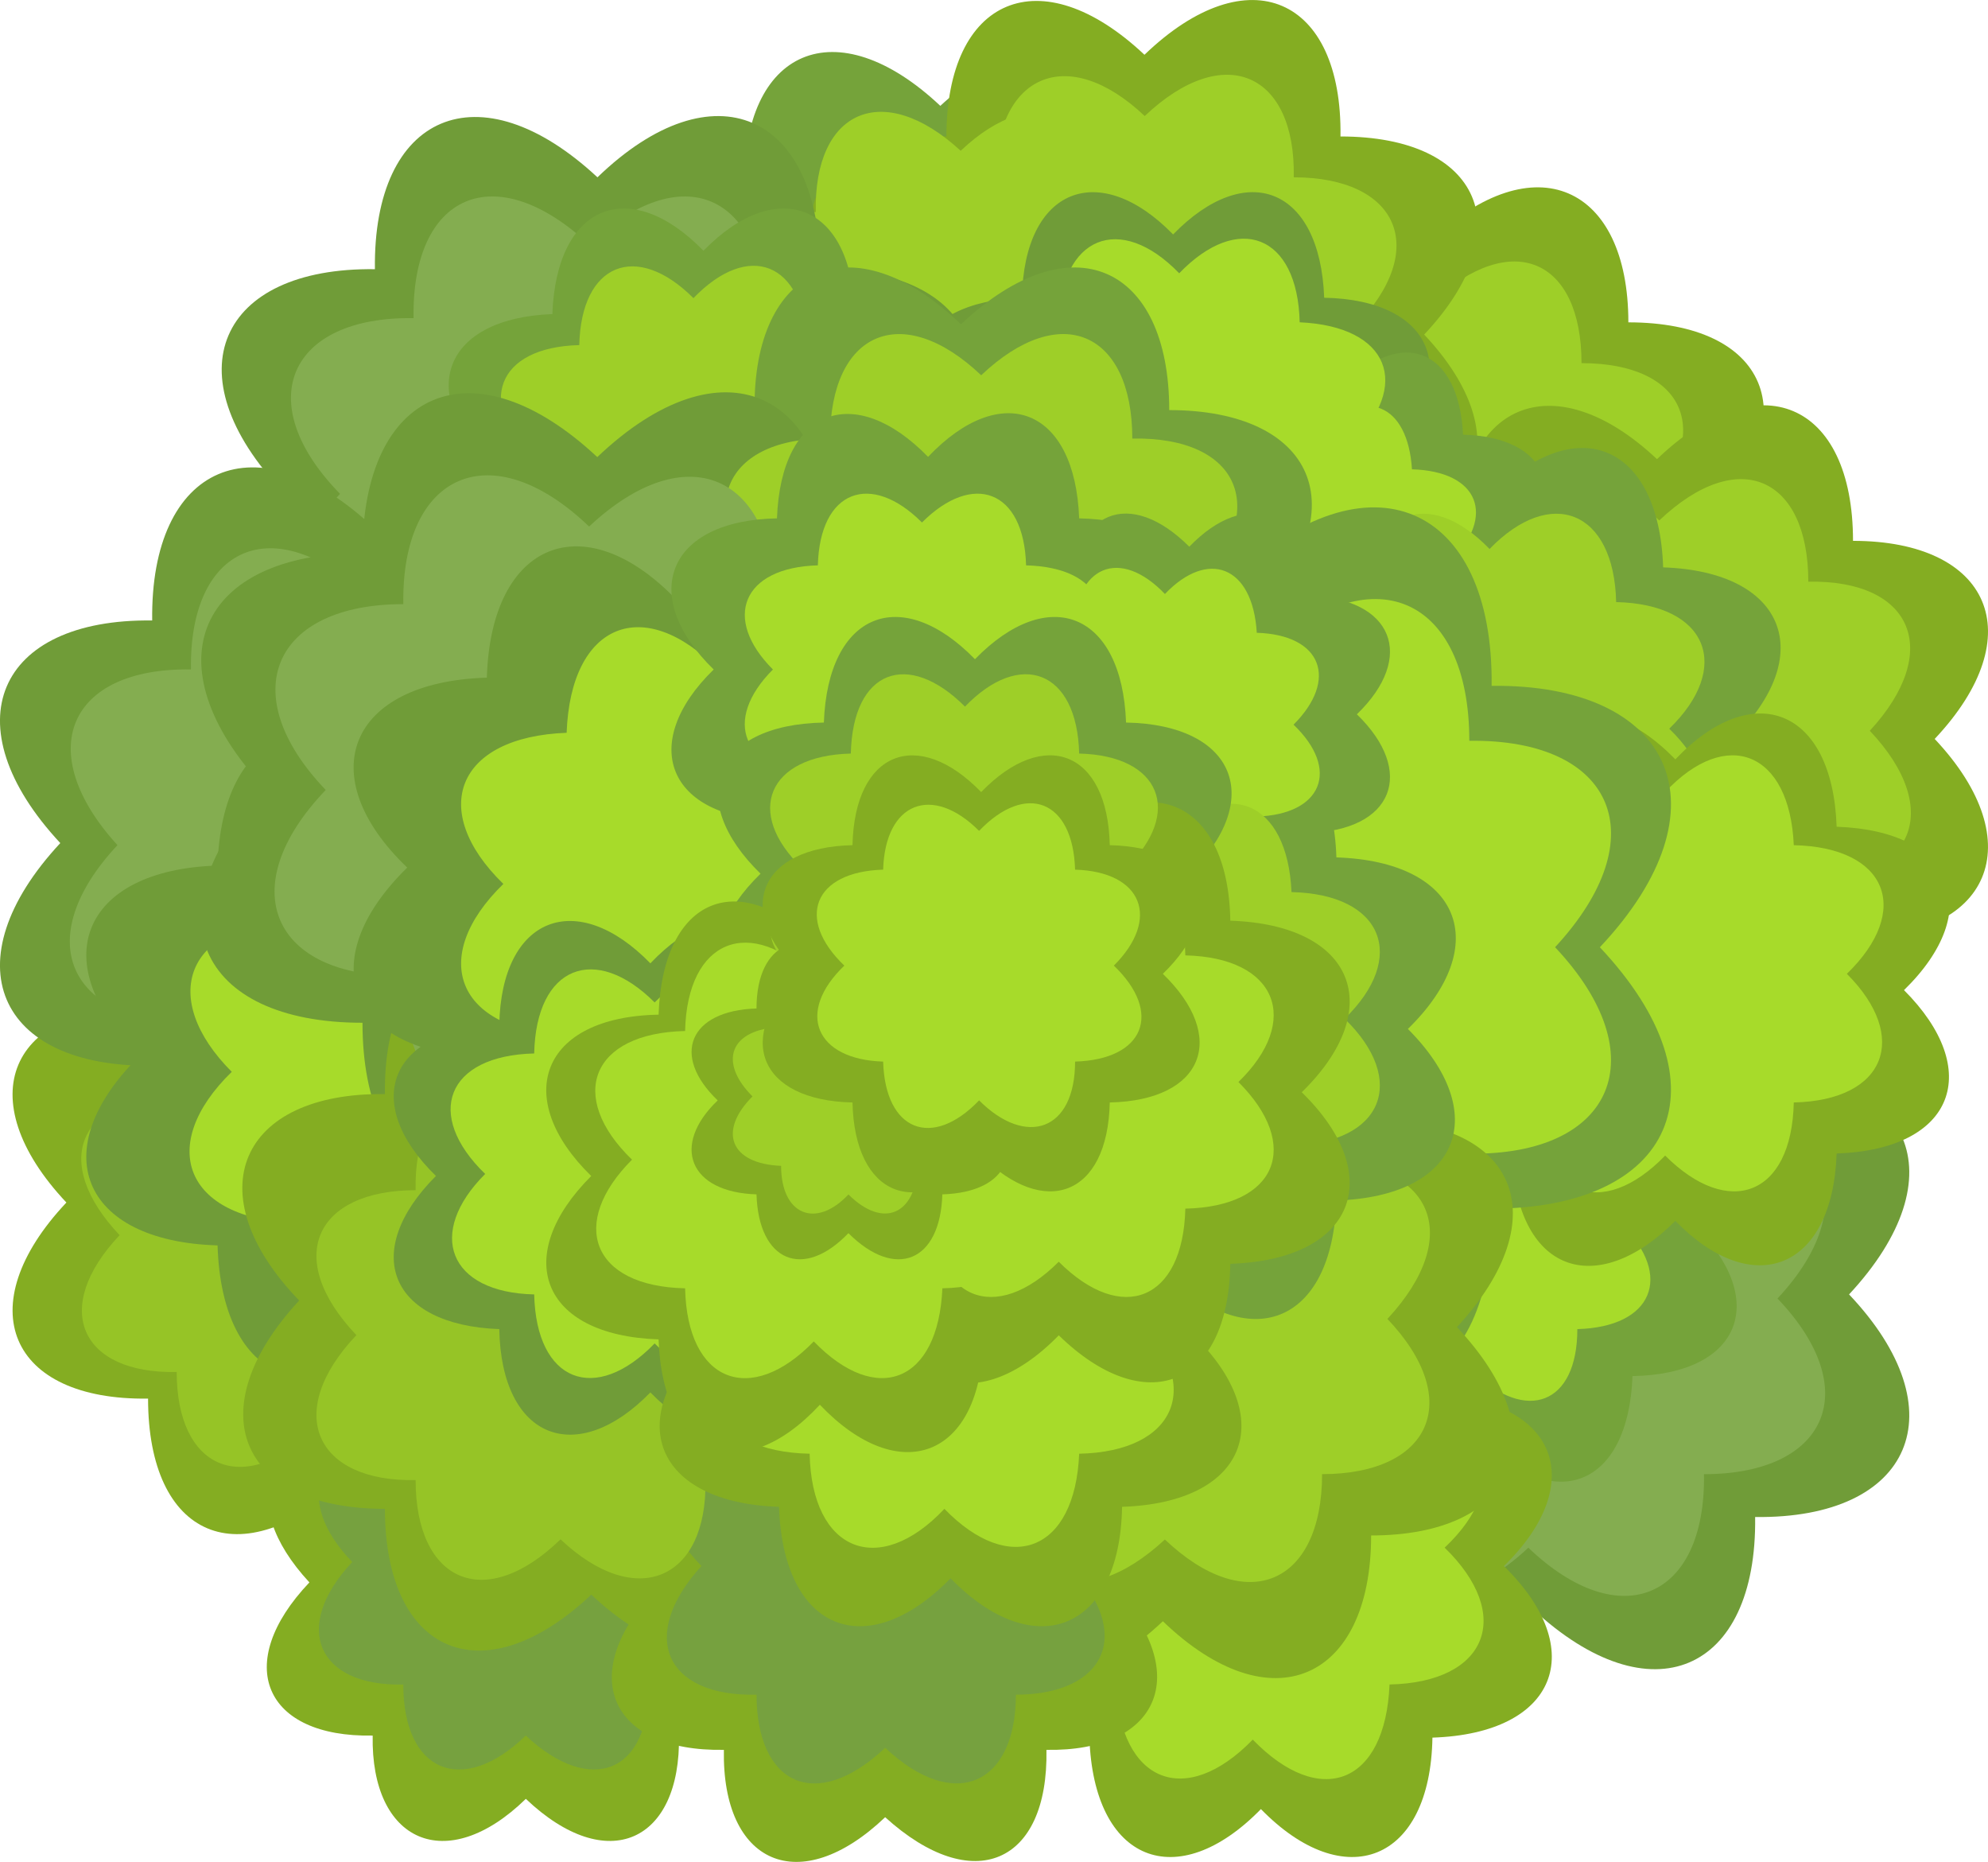 <svg id="Gruppe_21805" data-name="Gruppe 21805" xmlns="http://www.w3.org/2000/svg" width="45.273" height="42.393" viewBox="0 0 45.273 42.393">
  <path id="Pfad_296406" data-name="Pfad 296406" d="M1877.789,712.56c-2.232,2.371-1.3,4.51,1.86,4.51,0,3.162,2.139,4.092,4.464,1.86,2.371,2.232,4.51,1.3,4.51-1.86,3.115.046,4.138-2.092,1.86-4.51,2.232-2.371,1.255-4.51-1.86-4.51,0-3.115-2.093-4.092-4.51-1.86-2.371-2.232-4.51-1.3-4.464,1.86C1876.487,708,1875.557,710.188,1877.789,712.56Z" transform="translate(-1862.699 -703.78)" fill="#75a33a"/>
  <path id="Pfad_296407" data-name="Pfad 296407" d="M1901.689,719.16c-2.232,2.371-1.3,4.51,1.86,4.51,0,3.115,2.139,4.092,4.51,1.86,2.371,2.232,4.51,1.255,4.51-1.86,3.115,0,4.092-2.139,1.86-4.51,2.232-2.371,1.3-4.51-1.86-4.51,0-3.115-2.139-4.092-4.51-1.86-2.371-2.232-4.51-1.3-4.51,1.86C1900.387,714.649,1899.457,716.788,1901.689,719.16Z" transform="translate(-1875.486 -707.311)" fill="#84ad22"/>
  <path id="Pfad_296408" data-name="Pfad 296408" d="M1904.8,755.957c-2.557,2.7-1.441,5.115,2.092,5.068,0,3.534,2.418,4.6,5.069,2.092,2.7,2.511,5.115,1.441,5.068-2.092,3.581.046,4.65-2.418,2.139-5.068,2.511-2.7,1.442-5.115-2.139-5.068,0-3.534-2.371-4.65-5.068-2.092-2.65-2.511-5.115-1.441-5.069,2.092C1903.355,750.842,1902.286,753.26,1904.8,755.957Z" transform="translate(-1877.059 -726.486)" fill="#709c38"/>
  <path id="Pfad_296409" data-name="Pfad 296409" d="M1848.589,752.613c-2.232,2.371-1.3,4.51,1.86,4.464,0,3.162,2.092,4.092,4.51,1.86,2.371,2.232,4.51,1.3,4.464-1.86,3.115.047,4.092-2.092,1.86-4.464,2.232-2.371,1.255-4.51-1.86-4.464,0-3.115-2.139-4.092-4.464-1.86-2.371-2.232-4.51-1.3-4.51,1.86C1847.287,748.1,1846.357,750.242,1848.589,752.613Z" transform="translate(-1847.077 -725.234)" fill="#84ad22"/>
  <path id="Pfad_296410" data-name="Pfad 296410" d="M1860.784,773.113c-1.767,1.86-1.023,3.534,1.441,3.487-.046,2.418,1.674,3.208,3.488,1.441,1.86,1.767,3.534.977,3.487-1.441,2.464,0,3.208-1.674,1.441-3.487,1.72-1.86,1.023-3.534-1.441-3.487,0-2.464-1.674-3.208-3.487-1.442-1.813-1.767-3.534-1.023-3.488,1.442C1859.807,769.625,1859.063,771.253,1860.784,773.113Z" transform="translate(-1853.738 -737.085)" fill="#84ad22"/>
  <path id="Pfad_296411" data-name="Pfad 296411" d="M1905.542,720.931c-1.674,1.767-.976,3.394,1.395,3.394-.046,2.371,1.581,3.069,3.395,1.395,1.813,1.674,3.395.976,3.395-1.395,2.371,0,3.069-1.581,1.395-3.394,1.674-1.813.977-3.394-1.395-3.394,0-2.371-1.581-3.069-3.395-1.395-1.767-1.674-3.441-.977-3.395,1.395C1904.566,717.537,1903.868,719.164,1905.542,720.931Z" transform="translate(-1877.711 -709.269)" fill="#9ecf28"/>
  <path id="Pfad_296412" data-name="Pfad 296412" d="M1912.766,729.86c-2.232,2.371-1.3,4.51,1.86,4.51-.047,3.115,2.093,4.092,4.51,1.86,2.372,2.232,4.51,1.255,4.464-1.86,3.115.047,4.092-2.139,1.86-4.51,2.232-2.371,1.256-4.51-1.86-4.51,0-3.162-2.139-4.092-4.464-1.86-2.371-2.232-4.557-1.255-4.51,1.86C1911.464,725.3,1910.487,727.488,1912.766,729.86Z" transform="translate(-1881.401 -713.036)" fill="#84ad22"/>
  <path id="Pfad_296413" data-name="Pfad 296413" d="M1916.619,731.608c-1.674,1.813-.977,3.394,1.4,3.394,0,2.371,1.581,3.069,3.394,1.395,1.767,1.674,3.394.976,3.394-1.395,2.371.046,3.115-1.581,1.4-3.394,1.674-1.813.976-3.441-1.4-3.394,0-2.372-1.581-3.115-3.394-1.395-1.767-1.674-3.394-.93-3.394,1.395C1915.642,728.167,1914.9,729.794,1916.619,731.608Z" transform="translate(-1883.626 -714.97)" fill="#9ecf28"/>
  <path id="Pfad_296414" data-name="Pfad 296414" d="M1887.689,710.036c-2.232,2.371-1.3,4.51,1.86,4.51,0,3.115,2.092,4.092,4.51,1.86,2.371,2.232,4.557,1.255,4.464-1.86,3.162.047,4.138-2.139,1.906-4.51,2.232-2.372,1.3-4.51-1.906-4.51.046-3.162-2.093-4.138-4.464-1.86-2.371-2.232-4.51-1.3-4.51,1.86C1886.387,705.479,1885.458,707.618,1887.689,710.036Z" transform="translate(-1867.996 -702.419)" fill="#84ad22"/>
  <path id="Pfad_296415" data-name="Pfad 296415" d="M1891.456,711.808c-1.674,1.814-.93,3.441,1.4,3.394,0,2.371,1.581,3.115,3.394,1.395,1.813,1.674,3.441.977,3.394-1.395,2.372.046,3.116-1.581,1.4-3.394,1.72-1.767.976-3.394-1.4-3.394.047-2.371-1.581-3.115-3.394-1.395-1.767-1.674-3.394-.93-3.394,1.395C1890.526,708.413,1889.782,709.994,1891.456,711.808Z" transform="translate(-1870.181 -704.377)" fill="#9ecf28"/>
  <path id="Pfad_296416" data-name="Pfad 296416" d="M1863.125,773.478c-1.395,1.488-.79,2.836,1.162,2.79,0,2,1.349,2.557,2.79,1.162,1.488,1.395,2.836.837,2.79-1.162,2,.047,2.557-1.3,1.162-2.79,1.4-1.488.837-2.79-1.162-2.79.047-1.953-1.349-2.557-2.79-1.162-1.488-1.395-2.836-.79-2.79,1.162C1862.335,770.688,1861.73,772.036,1863.125,773.478Z" transform="translate(-1855.103 -737.915)" fill="#76a13f"/>
  <path id="Pfad_296417" data-name="Pfad 296417" d="M1882.753,713.476c-1.674,1.72-.93,3.3,1.349,3.3,0,2.278,1.534,3.022,3.3,1.348,1.72,1.628,3.3.93,3.255-1.348,2.325,0,3.022-1.534,1.4-3.3,1.627-1.721.93-3.3-1.4-3.3,0-2.278-1.535-3.022-3.255-1.395-1.767-1.627-3.348-.93-3.3,1.395C1881.823,710.174,1881.079,711.755,1882.753,713.476Z" transform="translate(-1865.524 -705.348)" fill="#9ecf28"/>
  <path id="Pfad_296418" data-name="Pfad 296418" d="M1908.038,758.171c-2,2.092-1.163,4.045,1.674,4,0,2.79,1.906,3.673,4.045,1.674,2.092,2,4.045,1.162,4-1.674,2.79,0,3.674-1.906,1.674-4,2-2.139,1.116-4.092-1.674-4.045,0-2.79-1.906-3.673-4-1.674-2.139-2-4.045-1.116-4.045,1.674C1906.875,754.079,1906.038,756.032,1908.038,758.171Z" transform="translate(-1878.952 -728.607)" fill="#84ad50"/>
  <path id="Pfad_296419" data-name="Pfad 296419" d="M1859,716.657c-2.557,2.7-1.442,5.115,2.093,5.115-.047,3.534,2.371,4.6,5.068,2.092,2.651,2.557,5.115,1.441,5.068-2.092,3.534.046,4.65-2.418,2.093-5.115,2.557-2.65,1.441-5.115-2.093-5.068,0-3.534-2.418-4.65-5.068-2.092-2.7-2.511-5.115-1.441-5.068,2.092C1857.555,711.542,1856.439,713.96,1859,716.657Z" transform="translate(-1852.555 -705.46)" fill="#709c38"/>
  <path id="Pfad_296420" data-name="Pfad 296420" d="M1862.115,718.811c-2,2.139-1.163,4.045,1.674,4.045-.046,2.836,1.906,3.673,4,1.674,2.093,2,4.045,1.162,4-1.674,2.79.046,3.674-1.906,1.674-4.045,2-2.092,1.162-4.045-1.674-4,0-2.836-1.906-3.673-4-1.674-2.139-2-4.045-1.162-4,1.674C1860.952,714.765,1860.068,716.718,1862.115,718.811Z" transform="translate(-1854.371 -707.567)" fill="#84ad50"/>
  <path id="Pfad_296421" data-name="Pfad 296421" d="M1848.12,733.843c-2.511,2.7-1.442,5.115,2.093,5.068,0,3.534,2.418,4.65,5.068,2.092,2.7,2.511,5.115,1.441,5.068-2.092,3.534.046,4.65-2.371,2.092-5.068,2.511-2.65,1.441-5.115-2.092-5.068.046-3.58-2.372-4.65-5.068-2.092-2.7-2.557-5.115-1.441-5.068,2.092C1846.678,728.728,1845.609,731.146,1848.12,733.843Z" transform="translate(-1846.747 -714.648)" fill="#709c38"/>
  <path id="Pfad_296422" data-name="Pfad 296422" d="M1851.252,736.025c-2,2.139-1.116,4.045,1.674,4.045,0,2.79,1.906,3.673,4,1.674,2.139,2,4.046,1.116,4.046-1.674,2.79.047,3.673-1.906,1.674-4.045,2-2.139,1.116-4.045-1.674-4,0-2.79-1.907-3.673-4.046-1.674-2.139-2-4.045-1.116-4,1.674C1850.136,731.979,1849.3,733.886,1851.252,736.025Z" transform="translate(-1848.577 -716.783)" fill="#84ad50"/>
  <path id="Pfad_296423" data-name="Pfad 296423" d="M1851.6,756.775c-1.581,1.674-.883,3.162,1.3,3.115,0,2.185,1.488,2.883,3.162,1.3,1.627,1.581,3.162.883,3.115-1.3,2.185,0,2.883-1.488,1.3-3.115,1.581-1.674.883-3.162-1.3-3.162,0-2.185-1.488-2.883-3.115-1.3-1.674-1.581-3.162-.883-3.162,1.3C1850.668,753.613,1850.016,755.1,1851.6,756.775Z" transform="translate(-1848.876 -728.653)" fill="#96c426"/>
  <path id="Pfad_296424" data-name="Pfad 296424" d="M1862.609,749.994c3.162-.093,4-2.232,1.813-4.324,2.185-2.092,1.349-4.231-1.813-4.324-.093-3.162-2.186-3.952-4.324-1.767-2.092-2.185-4.231-1.348-4.324,1.767-3.115.093-3.952,2.232-1.767,4.324-2.185,2.139-1.348,4.231,1.767,4.324.093,3.162,2.232,3.952,4.324,1.767C1860.423,753.947,1862.516,753.156,1862.609,749.994Z" transform="translate(-1849.006 -721.639)" fill="#709c38"/>
  <path id="Pfad_296425" data-name="Pfad 296425" d="M1865.316,751.616c2.511-.093,3.115-1.767,1.441-3.441,1.72-1.674,1.116-3.348-1.441-3.441-.093-2.511-1.767-3.115-3.441-1.441-1.674-1.72-3.348-1.069-3.441,1.441-2.511.047-3.115,1.767-1.442,3.441-1.72,1.674-1.069,3.348,1.442,3.441.093,2.511,1.767,3.115,3.441,1.441C1863.6,754.778,1865.223,754.127,1865.316,751.616Z" transform="translate(-1851.714 -723.772)" fill="#a7db2a"/>
  <path id="Pfad_296426" data-name="Pfad 296426" d="M1900.916,721.116c2.511-.047,3.115-1.767,1.442-3.441,1.72-1.674,1.069-3.394-1.442-3.441-.093-2.511-1.767-3.162-3.441-1.441-1.674-1.72-3.395-1.069-3.441,1.441-2.511.093-3.162,1.767-1.442,3.441-1.72,1.674-1.069,3.394,1.442,3.441.093,2.511,1.767,3.162,3.441,1.441C1899.149,724.278,1900.87,723.627,1900.916,721.116Z" transform="translate(-1870.76 -707.455)" fill="#709c38"/>
  <path id="Pfad_296427" data-name="Pfad 296427" d="M1916.016,759.116c2.511-.047,3.115-1.767,1.395-3.441,1.72-1.674,1.116-3.394-1.395-3.441-.093-2.511-1.767-3.162-3.441-1.441-1.674-1.72-3.395-1.069-3.441,1.441-2.511.046-3.115,1.767-1.441,3.441-1.72,1.674-1.069,3.394,1.441,3.441.093,2.511,1.767,3.162,3.441,1.441C1914.249,762.278,1915.923,761.627,1916.016,759.116Z" transform="translate(-1878.839 -727.785)" fill="#75a33a"/>
  <path id="Pfad_296428" data-name="Pfad 296428" d="M1904.784,775.384c2.837-.093,3.58-2,1.627-3.906,1.953-1.906,1.209-3.813-1.627-3.906-.093-2.836-2-3.58-3.906-1.627-1.906-1.953-3.859-1.209-3.906,1.627-2.836.093-3.534,2-1.627,3.906-1.953,1.906-1.209,3.813,1.627,3.906.093,2.836,2,3.58,3.906,1.627C1902.784,778.964,1904.737,778.22,1904.784,775.384Z" transform="translate(-1872.163 -735.822)" fill="#84ad22"/>
  <path id="Pfad_296429" data-name="Pfad 296429" d="M1916.084,734.884c2.836-.093,3.58-2,1.581-3.906,1.953-1.906,1.209-3.813-1.581-3.906-.093-2.836-2-3.58-3.906-1.627-1.907-1.953-3.813-1.209-3.906,1.627-2.836.093-3.58,2-1.627,3.906-1.953,1.906-1.209,3.813,1.627,3.906.093,2.836,2,3.58,3.906,1.627C1914.084,738.417,1915.99,737.673,1916.084,734.884Z" transform="translate(-1878.209 -714.154)" fill="#75a33a"/>
  <path id="Pfad_296430" data-name="Pfad 296430" d="M1910.042,726.9c1.953-.047,2.464-1.348,1.116-2.65,1.349-1.3.837-2.65-1.116-2.7-.093-1.953-1.4-2.464-2.7-1.116-1.3-1.348-2.651-.837-2.7,1.116-1.953.046-2.464,1.348-1.116,2.7-1.349,1.3-.837,2.65,1.116,2.65.047,1.953,1.349,2.464,2.7,1.116C1908.647,729.313,1910,728.848,1910.042,726.9Z" transform="translate(-1876.724 -711.653)" fill="#75a33a"/>
  <path id="Pfad_296431" data-name="Pfad 296431" d="M1916.641,760.114c1.72-.047,2.185-1.209,1.023-2.371,1.162-1.163.744-2.325-1.023-2.372-.046-1.72-1.209-2.185-2.371-1.023-1.162-1.162-2.325-.744-2.371,1.023-1.72.047-2.185,1.209-.976,2.372-1.162,1.162-.744,2.325.976,2.371.047,1.72,1.209,2.185,2.371.976C1915.479,762.253,1916.641,761.835,1916.641,760.114Z" transform="translate(-1880.72 -729.853)" fill="#a7db2a"/>
  <path id="Pfad_296432" data-name="Pfad 296432" d="M1909.434,727.934c1.534-.047,1.906-1.07.883-2.093,1.023-1.023.651-2.046-.883-2.092-.093-1.488-1.07-1.906-2.093-.837-1.023-1.069-2.046-.651-2.092.837-1.488.047-1.906,1.069-.837,2.092-1.069,1.023-.651,2.046.837,2.093.046,1.488,1.069,1.906,2.092.837C1908.365,729.841,1909.341,729.422,1909.434,727.934Z" transform="translate(-1877.279 -713.064)" fill="#a7db2a"/>
  <path id="Pfad_296433" data-name="Pfad 296433" d="M1901.884,721.543c2-.046,2.557-1.395,1.162-2.743,1.4-1.349.884-2.7-1.162-2.79-.047-2-1.4-2.511-2.744-1.116-1.348-1.395-2.7-.837-2.743,1.116-2,.047-2.511,1.4-1.163,2.79-1.348,1.349-.837,2.7,1.163,2.743.046,2,1.395,2.511,2.743,1.162C1900.489,724.054,1901.838,723.543,1901.884,721.543Z" transform="translate(-1872.286 -708.672)" fill="#a7db2a"/>
  <path id="Pfad_296434" data-name="Pfad 296434" d="M1905.167,775.293c2.232-.047,2.836-1.581,1.255-3.115,1.581-1.488.976-3.022-1.255-3.069-.093-2.232-1.581-2.836-3.115-1.3-1.535-1.535-3.023-.977-3.115,1.3-2.232.047-2.79,1.581-1.255,3.069-1.581,1.488-.976,3.022,1.255,3.115.093,2.232,1.581,2.836,3.115,1.255C1903.586,778.13,1905.074,777.572,1905.167,775.293Z" transform="translate(-1873.523 -736.941)" fill="#a7db2a"/>
  <path id="Pfad_296435" data-name="Pfad 296435" d="M1916.951,735.351c2.093-.047,2.651-1.488,1.209-2.883,1.441-1.395.883-2.836-1.209-2.883-.047-2.092-1.488-2.65-2.883-1.209-1.395-1.441-2.79-.883-2.883,1.209-2.092.047-2.65,1.488-1.209,2.883-1.441,1.441-.884,2.836,1.209,2.883.093,2.093,1.488,2.65,2.883,1.209C1915.464,737.955,1916.9,737.444,1916.951,735.351Z" transform="translate(-1880.146 -715.877)" fill="#9ecf28"/>
  <path id="Pfad_296436" data-name="Pfad 296436" d="M1877.967,721.916c2.511-.046,3.162-1.767,1.441-3.441,1.72-1.674,1.069-3.394-1.441-3.441-.047-2.511-1.767-3.162-3.441-1.442-1.674-1.72-3.348-1.069-3.441,1.442-2.464.093-3.115,1.767-1.4,3.441-1.72,1.674-1.069,3.394,1.4,3.441.093,2.511,1.767,3.162,3.441,1.442C1876.153,725.078,1877.874,724.427,1877.967,721.916Z" transform="translate(-1858.506 -707.883)" fill="#75a33a"/>
  <path id="Pfad_296437" data-name="Pfad 296437" d="M1925.227,747.374c2.7-.093,3.348-1.906,1.534-3.72,1.86-1.814,1.163-3.627-1.534-3.72-.093-2.7-1.906-3.394-3.673-1.534-1.814-1.86-3.627-1.162-3.72,1.534-2.7.093-3.394,1.906-1.534,3.72-1.86,1.813-1.116,3.627,1.534,3.72.093,2.7,1.906,3.348,3.72,1.534C1923.321,750.722,1925.135,750.025,1925.227,747.374Z" transform="translate(-1883.401 -721.111)" fill="#84ad22"/>
  <path id="Pfad_296438" data-name="Pfad 296438" d="M1878.253,722.43c1.86-.047,2.372-1.3,1.07-2.6,1.3-1.255.791-2.557-1.07-2.6-.093-1.906-1.348-2.371-2.6-1.069-1.3-1.3-2.558-.79-2.6,1.069-1.906.047-2.325,1.349-1.069,2.6-1.255,1.255-.791,2.557,1.069,2.6.046,1.906,1.349,2.371,2.6,1.069C1876.9,724.848,1878.16,724.336,1878.253,722.43Z" transform="translate(-1859.861 -709.373)" fill="#9ecf28"/>
  <path id="Pfad_296439" data-name="Pfad 296439" d="M1925.506,747.307c2.093-.046,2.65-1.488,1.209-2.929,1.488-1.441.93-2.883-1.209-2.929-.093-2.139-1.534-2.7-2.929-1.209-1.441-1.441-2.883-.93-2.93,1.209-2.139.047-2.7,1.488-1.209,2.929-1.442,1.441-.884,2.883,1.209,2.929.047,2.139,1.488,2.7,2.93,1.209C1924.018,749.957,1925.46,749.445,1925.506,747.307Z" transform="translate(-1884.656 -722.206)" fill="#a7db2a"/>
  <path id="Pfad_296440" data-name="Pfad 296440" d="M1887.237,737.277c-2.976,3.115-1.674,5.952,2.464,5.952-.047,4.138,2.79,5.394,5.906,2.464,3.115,2.976,6,1.72,5.905-2.464,4.138,0,5.441-2.79,2.465-5.952,2.976-3.162,1.674-6-2.465-5.952.047-4.138-2.79-5.394-5.905-2.464-3.116-2.929-5.952-1.674-5.906,2.464C1885.563,731.278,1884.307,734.115,1887.237,737.277Z" transform="translate(-1867.543 -715.71)" fill="#75a33a"/>
  <path id="Pfad_296441" data-name="Pfad 296441" d="M1892.734,739.683c-2.325,2.464-1.349,4.743,1.953,4.7-.047,3.3,2.232,4.324,4.743,1.953,2.465,2.371,4.7,1.348,4.7-1.953,3.3.047,4.278-2.232,1.953-4.7,2.325-2.511,1.348-4.743-1.953-4.7,0-3.3-2.232-4.278-4.7-1.953-2.511-2.325-4.789-1.348-4.743,1.953C1891.385,734.94,1890.409,737.172,1892.734,739.683Z" transform="translate(-1870.669 -718.117)" fill="#a7db2a"/>
  <path id="Pfad_296442" data-name="Pfad 296442" d="M1877.937,723.506c-2.325,2.511-1.348,4.743,2,4.743-.046,3.3,2.232,4.324,4.7,1.953,2.511,2.372,4.743,1.349,4.743-1.953,3.3,0,4.324-2.232,1.953-4.743,2.371-2.511,1.348-4.743-1.953-4.743,0-3.3-2.232-4.324-4.743-1.953-2.464-2.371-4.743-1.348-4.7,1.953C1876.635,718.763,1875.612,721,1877.937,723.506Z" transform="translate(-1862.753 -709.426)" fill="#75a33a"/>
  <path id="Pfad_296443" data-name="Pfad 296443" d="M1887.81,758.26c-2.371,2.511-1.349,4.743,1.953,4.743,0,3.3,2.232,4.324,4.743,1.953,2.464,2.371,4.743,1.349,4.743-1.953,3.3,0,4.324-2.232,1.953-4.743,2.325-2.511,1.348-4.743-1.953-4.7,0-3.3-2.232-4.324-4.743-1.953-2.511-2.371-4.743-1.348-4.743,1.953C1886.462,753.517,1885.485,755.749,1887.81,758.26Z" transform="translate(-1868.024 -728.044)" fill="#84ad22"/>
  <path id="Pfad_296444" data-name="Pfad 296444" d="M1858.03,730.636c-2.65,2.836-1.534,5.347,2.232,5.347,0,3.72,2.511,4.882,5.347,2.232,2.836,2.65,5.347,1.488,5.347-2.232,3.72.047,4.882-2.511,2.232-5.347,2.7-2.836,1.535-5.347-2.232-5.347,0-3.72-2.511-4.882-5.347-2.185-2.837-2.65-5.347-1.534-5.347,2.185C1856.542,725.289,1855.379,727.8,1858.03,730.636Z" transform="translate(-1852.007 -712.697)" fill="#709c38"/>
  <path id="Pfad_296445" data-name="Pfad 296445" d="M1859.91,756.959c-2.325,2.511-1.348,4.743,1.953,4.743,0,3.3,2.232,4.278,4.7,1.953,2.464,2.325,4.743,1.348,4.743-1.953,3.3.047,4.324-2.232,1.907-4.743,2.371-2.464,1.348-4.743-1.907-4.7,0-3.3-2.232-4.324-4.743-1.953-2.511-2.325-4.743-1.349-4.7,1.953C1858.562,752.217,1857.539,754.5,1859.91,756.959Z" transform="translate(-1853.097 -727.349)" fill="#84ad22"/>
  <path id="Pfad_296446" data-name="Pfad 296446" d="M1877.728,773.036c-1.86,1.953-1.069,3.72,1.534,3.673-.047,2.6,1.72,3.394,3.673,1.534,2,1.813,3.72,1.069,3.673-1.534,2.557.047,3.348-1.72,1.534-3.673,1.813-1.953,1.023-3.72-1.534-3.673,0-2.557-1.72-3.348-3.673-1.535-1.906-1.86-3.673-1.069-3.673,1.535C1876.659,769.316,1875.868,771.083,1877.728,773.036Z" transform="translate(-1862.777 -736.869)" fill="#84ad22"/>
  <path id="Pfad_296447" data-name="Pfad 296447" d="M1891.884,760.055c-1.767,1.906-1.023,3.581,1.441,3.534,0,2.511,1.674,3.255,3.58,1.488,1.86,1.767,3.58,1.023,3.58-1.488,2.464,0,3.255-1.674,1.488-3.534,1.767-1.906,1.023-3.58-1.488-3.58,0-2.464-1.674-3.255-3.58-1.488-1.906-1.767-3.58-1.023-3.58,1.488C1890.861,756.474,1890.117,758.195,1891.884,760.055Z" transform="translate(-1870.377 -730.026)" fill="#9ecf28"/>
  <path id="Pfad_296448" data-name="Pfad 296448" d="M1880.17,773.405c-1.441,1.581-.837,2.976,1.255,2.929,0,2.046,1.349,2.7,2.93,1.209,1.581,1.488,2.976.837,2.976-1.209,2.046,0,2.7-1.4,1.209-2.929,1.441-1.581.837-2.976-1.209-2.93,0-2.046-1.395-2.7-2.976-1.209-1.535-1.488-2.93-.837-2.93,1.209C1879.333,770.476,1878.682,771.871,1880.17,773.405Z" transform="translate(-1864.196 -737.75)" fill="#76a13f"/>
  <path id="Pfad_296449" data-name="Pfad 296449" d="M1883.221,724.6c-1.72,1.813-.976,3.487,1.442,3.441,0,2.418,1.627,3.162,3.441,1.442,1.86,1.721,3.487.977,3.441-1.442,2.418,0,3.162-1.627,1.441-3.441,1.72-1.813,1.023-3.487-1.441-3.441,0-2.418-1.628-3.162-3.441-1.441-1.813-1.72-3.441-.976-3.441,1.441C1882.245,721.116,1881.5,722.79,1883.221,724.6Z" transform="translate(-1865.759 -711.174)" fill="#9ecf28"/>
  <path id="Pfad_296450" data-name="Pfad 296450" d="M1861.359,732.857c-2.139,2.232-1.209,4.278,1.767,4.231-.047,2.976,2,3.859,4.231,1.767,2.232,2.092,4.232,1.209,4.232-1.767,2.976.047,3.859-2,1.767-4.231,2.092-2.232,1.209-4.231-1.767-4.231,0-2.929-2-3.859-4.232-1.767-2.232-2.139-4.278-1.209-4.231,1.767C1860.15,728.626,1859.266,730.672,1861.359,732.857Z" transform="translate(-1853.941 -714.871)" fill="#84ad50"/>
  <path id="Pfad_296451" data-name="Pfad 296451" d="M1863.153,761.4c-1.674,1.767-.93,3.348,1.349,3.3,0,2.325,1.581,3.022,3.3,1.349,1.72,1.627,3.348.93,3.3-1.349,2.325,0,3.022-1.581,1.395-3.3,1.628-1.72.93-3.3-1.395-3.3.046-2.278-1.535-3.022-3.3-1.349-1.767-1.674-3.348-.93-3.3,1.349C1862.223,758.1,1861.479,759.636,1863.153,761.4Z" transform="translate(-1855.037 -731.002)" fill="#96c426"/>
  <path id="Pfad_296452" data-name="Pfad 296452" d="M1875.8,740.794c3.115-.093,3.952-2.232,1.767-4.324,2.186-2.139,1.349-4.231-1.767-4.324-.093-3.162-2.232-3.952-4.371-1.767-2.092-2.185-4.231-1.348-4.324,1.767-3.162.093-4,2.232-1.813,4.324-2.185,2.139-1.348,4.231,1.813,4.324.093,3.162,2.186,3.952,4.324,1.767C1873.573,744.747,1875.712,743.956,1875.8,740.794Z" transform="translate(-1856.018 -716.717)" fill="#709c38"/>
  <path id="Pfad_296453" data-name="Pfad 296453" d="M1878.616,742.416c2.511-.046,3.115-1.767,1.441-3.441,1.72-1.674,1.07-3.394-1.441-3.441-.093-2.511-1.767-3.162-3.441-1.442-1.674-1.72-3.348-1.069-3.441,1.442-2.511.093-3.162,1.767-1.441,3.441-1.72,1.674-1.07,3.348,1.441,3.441.093,2.511,1.767,3.162,3.441,1.442C1876.849,745.578,1878.523,744.927,1878.616,742.416Z" transform="translate(-1858.83 -718.85)" fill="#a7db2a"/>
  <path id="Pfad_296454" data-name="Pfad 296454" d="M1875.316,756.775c2.511-.093,3.115-1.767,1.441-3.487,1.72-1.674,1.07-3.348-1.441-3.441-.093-2.511-1.767-3.162-3.441-1.4-1.674-1.72-3.394-1.069-3.441,1.4-2.511.093-3.162,1.767-1.442,3.441-1.72,1.72-1.069,3.394,1.442,3.487.047,2.511,1.767,3.162,3.441,1.441C1873.55,759.937,1875.223,759.286,1875.316,756.775Z" transform="translate(-1857.064 -726.514)" fill="#709c38"/>
  <path id="Pfad_296455" data-name="Pfad 296455" d="M1888.916,731.929c2.511-.093,3.162-1.767,1.442-3.441,1.72-1.72,1.069-3.394-1.442-3.441-.093-2.511-1.767-3.162-3.441-1.4-1.674-1.72-3.348-1.116-3.441,1.4-2.511.046-3.162,1.767-1.441,3.441-1.72,1.674-1.069,3.394,1.441,3.441.093,2.511,1.767,3.162,3.441,1.442C1887.149,735.091,1888.87,734.44,1888.916,731.929Z" transform="translate(-1864.34 -713.245)" fill="#75a33a"/>
  <path id="Pfad_296456" data-name="Pfad 296456" d="M1889.584,764.084c2.836-.093,3.58-2,1.627-3.906,1.953-1.906,1.209-3.813-1.627-3.906-.047-2.836-2-3.581-3.906-1.628-1.907-1.953-3.813-1.209-3.906,1.628-2.836.046-3.534,2-1.627,3.906-1.953,1.906-1.209,3.813,1.627,3.906.093,2.836,2,3.58,3.906,1.628C1887.584,767.664,1889.537,766.92,1889.584,764.084Z" transform="translate(-1864.031 -729.777)" fill="#84ad22"/>
  <path id="Pfad_296457" data-name="Pfad 296457" d="M1900.083,749.084c2.837-.093,3.534-2,1.628-3.906,1.953-1.906,1.209-3.813-1.628-3.906-.093-2.836-2-3.58-3.906-1.628-1.906-1.953-3.813-1.209-3.906,1.628-2.836.093-3.58,2-1.628,3.906-1.953,1.906-1.209,3.813,1.628,3.906.093,2.836,2,3.58,3.906,1.627C1898.084,752.617,1899.991,751.92,1900.083,749.084Z" transform="translate(-1869.649 -721.751)" fill="#75a33a"/>
  <path id="Pfad_296458" data-name="Pfad 296458" d="M1902.442,734.842c1.953-.046,2.464-1.395,1.116-2.7,1.348-1.3.837-2.65-1.116-2.7-.093-1.953-1.395-2.464-2.7-1.116-1.349-1.348-2.65-.837-2.7,1.116-1.953.046-2.465,1.395-1.116,2.7-1.349,1.3-.837,2.6,1.116,2.7.046,1.953,1.348,2.464,2.7,1.116C1901.047,737.306,1902.349,736.795,1902.442,734.842Z" transform="translate(-1872.658 -715.879)" fill="#75a33a"/>
  <path id="Pfad_296459" data-name="Pfad 296459" d="M1889.628,732.965c1.72-.046,2.185-1.209,1.023-2.371,1.162-1.162.744-2.325-1.023-2.371-.047-1.72-1.209-2.139-2.371-.976-1.162-1.163-2.325-.744-2.371.976-1.72.046-2.185,1.209-1.023,2.371-1.162,1.162-.7,2.325,1.023,2.371.047,1.72,1.209,2.185,2.371.977C1888.42,735.1,1889.582,734.685,1889.628,732.965Z" transform="translate(-1866.261 -715.351)" fill="#a7db2a"/>
  <path id="Pfad_296460" data-name="Pfad 296460" d="M1901.834,735.884c1.488-.047,1.906-1.07.837-2.092,1.023-1.023.651-2.046-.837-2.092-.093-1.534-1.116-1.906-2.092-.883-1.023-1.069-2.046-.651-2.092.883-1.488.047-1.906,1.069-.837,2.092-1.023,1.023-.651,2.046.837,2.092.047,1.534,1.116,1.906,2.092.883C1900.718,737.79,1901.741,737.418,1901.834,735.884Z" transform="translate(-1873.213 -717.293)" fill="#a7db2a"/>
  <path id="Pfad_296461" data-name="Pfad 296461" d="M1876.2,757.284c2-.047,2.557-1.4,1.162-2.743,1.4-1.349.884-2.7-1.162-2.743-.046-2-1.4-2.511-2.743-1.162-1.349-1.349-2.7-.837-2.743,1.162-2,.047-2.511,1.395-1.116,2.743-1.349,1.348-.837,2.7,1.116,2.743.046,2,1.395,2.511,2.743,1.116C1874.848,759.795,1876.2,759.283,1876.2,757.284Z" transform="translate(-1858.549 -727.813)" fill="#a7db2a"/>
  <path id="Pfad_296462" data-name="Pfad 296462" d="M1890.023,764.02c2.232-.046,2.837-1.581,1.3-3.069,1.535-1.488.976-3.022-1.3-3.115-.046-2.232-1.581-2.836-3.069-1.256-1.534-1.581-3.022-.976-3.069,1.256-2.232.046-2.837,1.581-1.3,3.115-1.581,1.488-.976,3.023,1.3,3.069.046,2.232,1.581,2.836,3.069,1.255C1888.442,766.81,1889.93,766.252,1890.023,764.02Z" transform="translate(-1865.447 -730.922)" fill="#a7db2a"/>
  <path id="Pfad_296463" data-name="Pfad 296463" d="M1901.051,749.551c2.092-.047,2.651-1.488,1.209-2.883,1.441-1.395.883-2.836-1.209-2.883-.093-2.092-1.488-2.65-2.883-1.209-1.4-1.441-2.79-.884-2.883,1.209-2.092.047-2.65,1.488-1.209,2.883-1.441,1.441-.883,2.836,1.209,2.883.093,2.092,1.488,2.65,2.883,1.209C1899.563,752.2,1900.958,751.644,1901.051,749.551Z" transform="translate(-1871.639 -723.474)" fill="#9ecf28"/>
  <path id="Pfad_296464" data-name="Pfad 296464" d="M1891.2,741.916c2.511-.046,3.162-1.767,1.441-3.441,1.72-1.674,1.069-3.394-1.441-3.441-.093-2.511-1.767-3.162-3.441-1.442-1.674-1.72-3.348-1.069-3.441,1.442-2.557.047-3.162,1.767-1.442,3.441-1.72,1.674-1.116,3.394,1.442,3.441.046,2.511,1.767,3.162,3.441,1.442C1889.435,745.032,1891.109,744.381,1891.2,741.916Z" transform="translate(-1865.556 -718.583)" fill="#75a33a"/>
  <path id="Pfad_296465" data-name="Pfad 296465" d="M1883.451,756.528c2.7-.093,3.395-1.906,1.535-3.72,1.86-1.813,1.162-3.627-1.535-3.673-.093-2.7-1.906-3.394-3.72-1.534-1.813-1.86-3.58-1.162-3.673,1.534-2.7.047-3.348,1.906-1.534,3.673-1.814,1.813-1.163,3.627,1.534,3.72.093,2.7,1.906,3.394,3.673,1.488C1881.545,759.922,1883.4,759.224,1883.451,756.528Z" transform="translate(-1861.06 -726.033)" fill="#84ad22"/>
  <path id="Pfad_296466" data-name="Pfad 296466" d="M1894.884,752.184c2.837-.093,3.58-2,1.627-3.906,1.953-1.906,1.209-3.813-1.627-3.906-.046-2.836-2-3.534-3.906-1.627-1.906-1.953-3.813-1.209-3.906,1.627-2.836.093-3.58,2-1.627,3.906-1.953,1.906-1.209,3.813,1.627,3.906.093,2.836,2,3.58,3.906,1.628C1892.931,755.718,1894.837,755.02,1894.884,752.184Z" transform="translate(-1866.866 -723.41)" fill="#84ad22"/>
  <path id="Pfad_296467" data-name="Pfad 296467" d="M1895.851,752.651c2.092-.047,2.651-1.441,1.209-2.883,1.442-1.4.883-2.836-1.209-2.883-.047-2.092-1.441-2.65-2.883-1.209-1.442-1.441-2.837-.883-2.883,1.209-2.092.046-2.651,1.488-1.209,2.883-1.441,1.441-.883,2.836,1.209,2.883.046,2.092,1.441,2.65,2.883,1.209C1894.41,755.3,1895.8,754.744,1895.851,752.651Z" transform="translate(-1868.857 -725.133)" fill="#a7db2a"/>
  <path id="Pfad_296468" data-name="Pfad 296468" d="M1891.493,742.43c1.86-.047,2.371-1.3,1.07-2.6,1.3-1.255.791-2.557-1.07-2.6-.047-1.906-1.349-2.371-2.6-1.069-1.3-1.3-2.557-.837-2.6,1.069-1.906.047-2.418,1.349-1.116,2.6-1.3,1.255-.79,2.557,1.116,2.6.047,1.906,1.3,2.371,2.6,1.069C1890.145,744.8,1891.447,744.336,1891.493,742.43Z" transform="translate(-1866.917 -720.073)" fill="#9ecf28"/>
  <path id="Pfad_296469" data-name="Pfad 296469" d="M1883.807,756.43c2.139-.047,2.7-1.488,1.209-2.929,1.441-1.441.884-2.883-1.209-2.929-.047-2.139-1.488-2.651-2.929-1.209-1.442-1.441-2.883-.884-2.93,1.209-2.139.046-2.7,1.488-1.209,2.929-1.442,1.442-.93,2.883,1.209,2.929.047,2.139,1.488,2.7,2.93,1.209C1882.318,759.127,1883.714,758.569,1883.807,756.43Z" transform="translate(-1862.346 -727.098)" fill="#a7db2a"/>
  <path id="Pfad_296470" data-name="Pfad 296470" d="M1886.33,754.33c1.535-.047,1.953-1.07.883-2.139,1.07-1.023.651-2.046-.883-2.093-.046-1.534-1.116-1.953-2.139-.883-1.023-1.069-2.093-.651-2.093.883-1.534.047-1.953,1.07-.884,2.093-1.069,1.023-.651,2.092.884,2.139.047,1.534,1.069,1.953,2.093.883C1885.261,756.283,1886.284,755.865,1886.33,754.33Z" transform="translate(-1864.87 -727.137)" fill="#84ad22"/>
  <path id="Pfad_296471" data-name="Pfad 296471" d="M1886.851,754.6c1.162-.047,1.442-.79.651-1.581.791-.791.511-1.534-.651-1.581,0-1.162-.79-1.442-1.581-.651-.79-.791-1.534-.511-1.534.651-1.163.046-1.442.79-.651,1.581-.791.791-.512,1.534.651,1.581,0,1.116.79,1.442,1.534.651C1886.06,756.039,1886.8,755.713,1886.851,754.6Z" transform="translate(-1865.948 -728.056)" fill="#9ecf28"/>
  <path id="Pfad_296472" data-name="Pfad 296472" d="M1892.006,747.307c2.139-.046,2.7-1.488,1.209-2.929,1.488-1.441.93-2.883-1.209-2.929-.047-2.139-1.488-2.7-2.929-1.209-1.441-1.488-2.883-.93-2.93,1.209-2.139.047-2.7,1.488-1.209,2.929-1.488,1.441-.93,2.883,1.209,2.929.047,2.139,1.488,2.7,2.93,1.209C1890.518,749.957,1891.96,749.445,1892.006,747.307Z" transform="translate(-1866.733 -722.206)" fill="#84ad22"/>
  <path id="Pfad_296473" data-name="Pfad 296473" d="M1892.632,747.632c1.581-.047,2-1.116.883-2.185,1.07-1.069.651-2.139-.883-2.185-.046-1.581-1.116-2-2.186-.883-1.069-1.069-2.139-.651-2.185.883-1.581.047-2,1.116-.884,2.185-1.116,1.07-.651,2.139.884,2.185.046,1.581,1.116,2,2.185.883C1891.516,749.585,1892.632,749.213,1892.632,747.632Z" transform="translate(-1868.149 -723.462)" fill="#a7db2a"/>
</svg>
